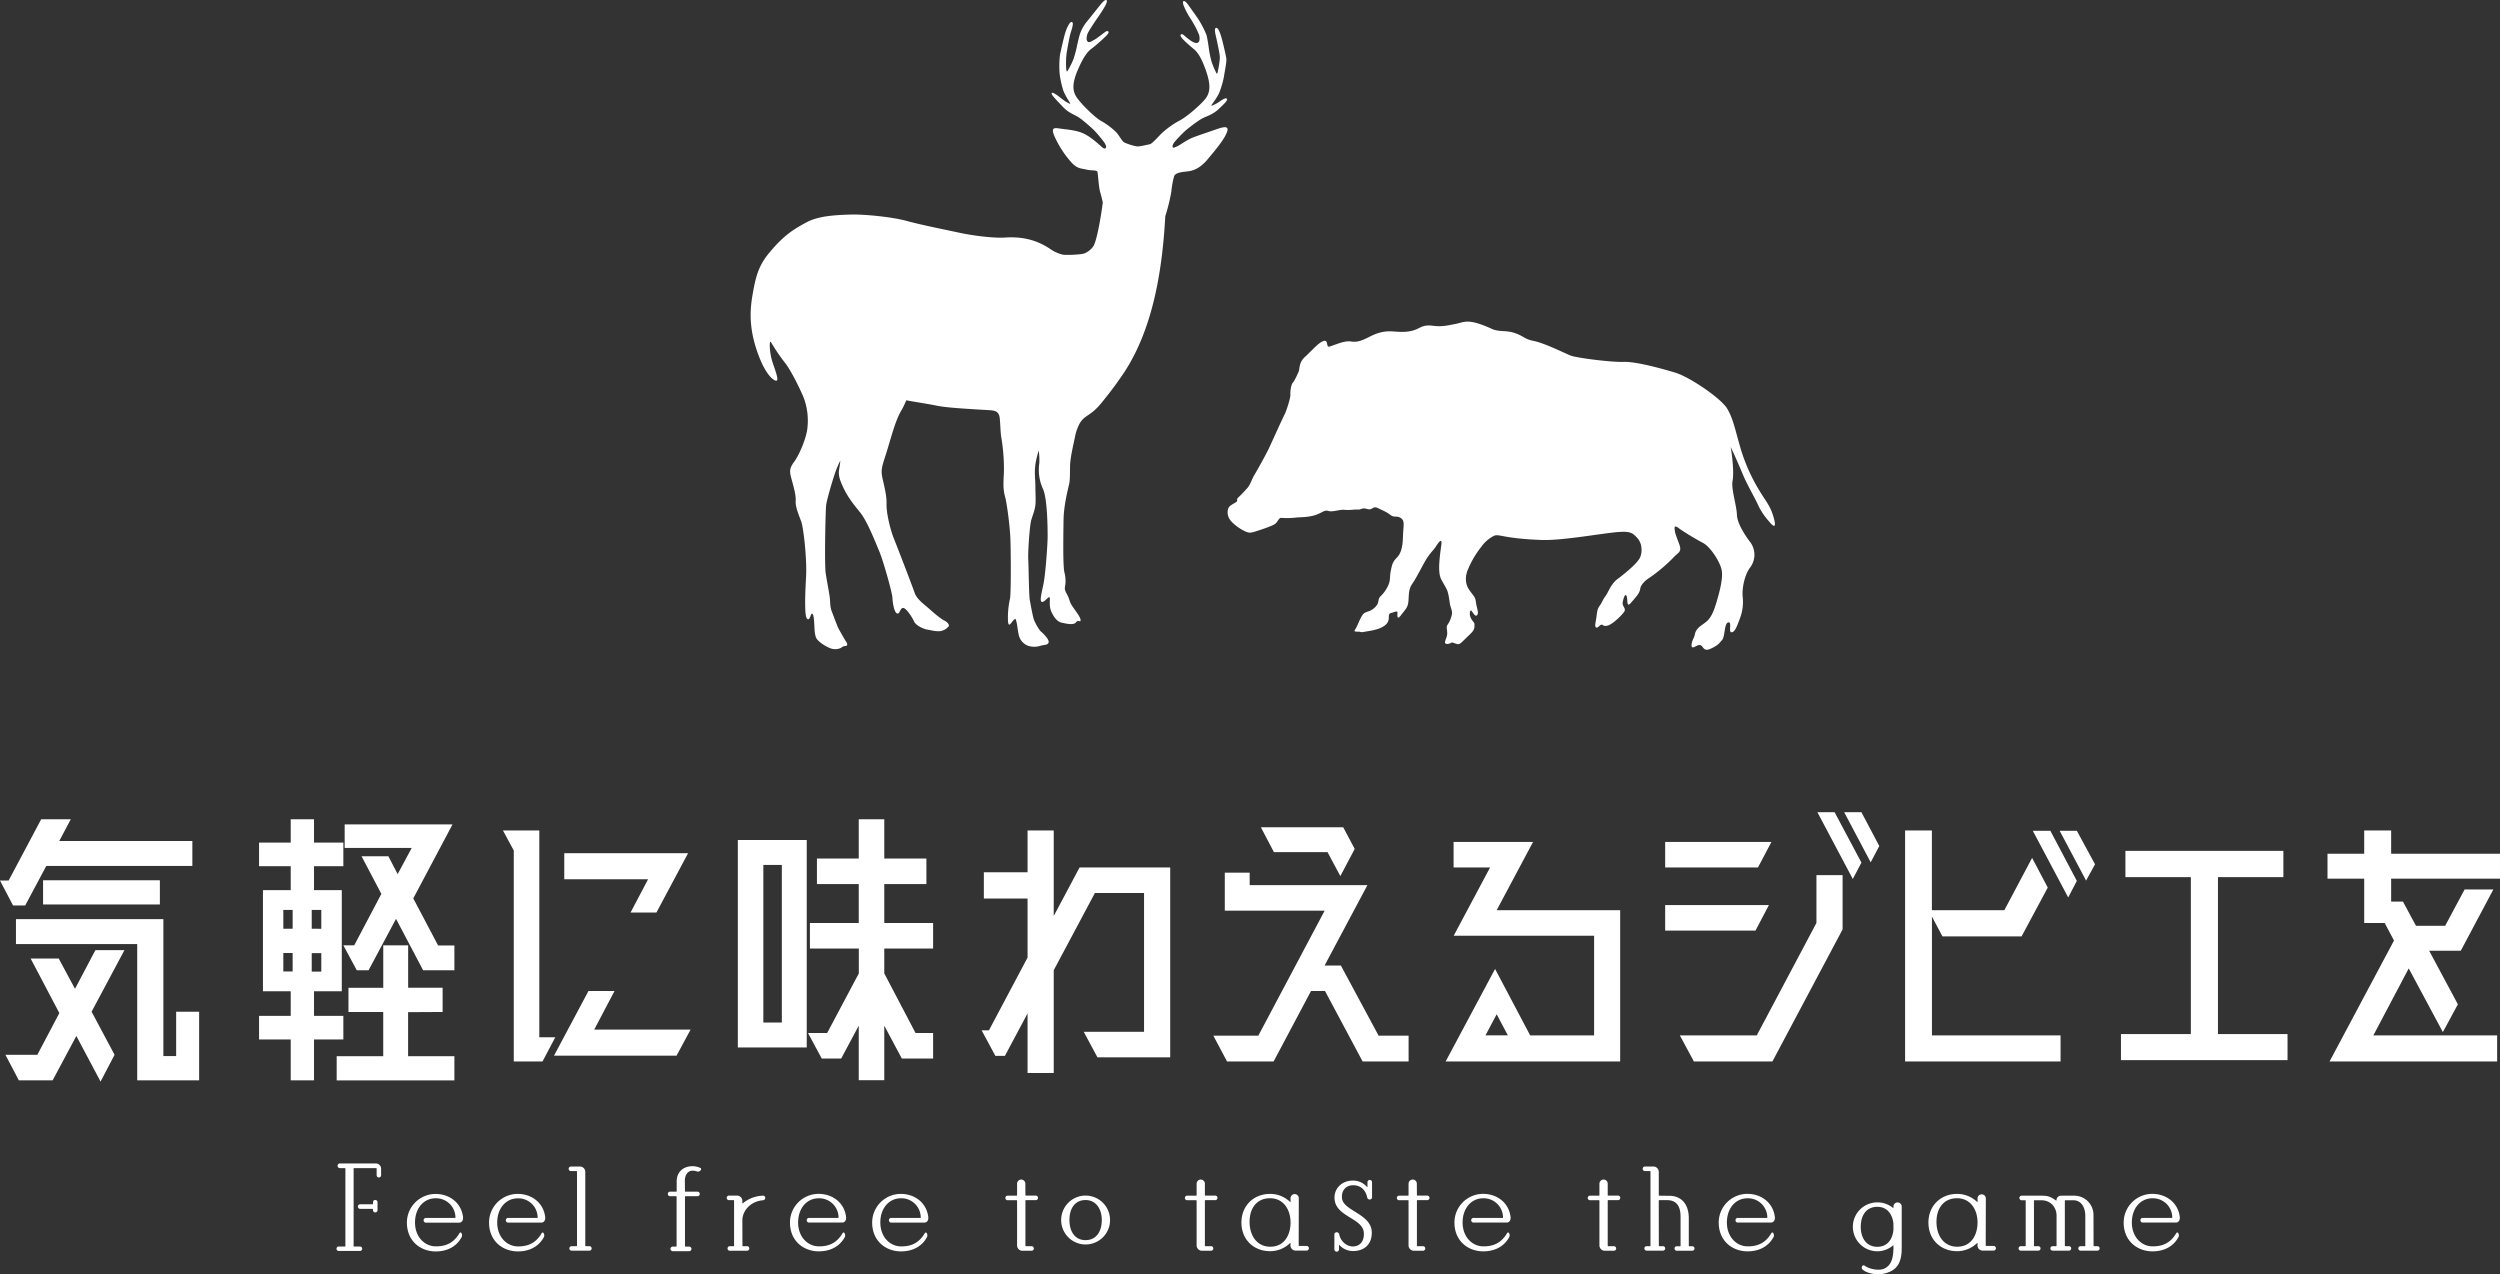 <svg xmlns="http://www.w3.org/2000/svg" viewBox="0 0 1342.45 684.19"><rect x="0" y="0" width="1342.45" height="684.19" fill="#333333" stroke="none"/><defs><style>.cls-1{fill:#fff;}</style></defs><g id="レイヤー_2" data-name="レイヤー 2"><g id="素材"><path class="cls-1" d="M0,472.84H4.63l17.48-32.9H38l-6.17,11.65h71.46V465H24.85L13.54,486.2H7Zm51.24,37.35H66.83L49.18,543.27,61.52,566.4,54,580.79l-13-24.5L28.27,580.11H10.11L2.91,566.4H20.05L31.87,544l-15.42-29.3H31.53l8.74,16.28Zm43.35,33.08h12.34v36.84H73.68V506.94H8.57V493.57H87.73v73.51h6.86Zm-8.74-57.58H23.13v-13H85.85Z"/><path class="cls-1" d="M184.38,558.17H168.62v21.94H156.11V558.17h-17V545.49h17V532.3H141.2V478h14.91V465.13h-17V452.45h17V439.94h12.51v12.51h15.76v12.68H168.62V478h14.91V532.3H168.62v13.19h15.76ZM157.14,488.6h-5v10.11h5Zm-5,23.14v9.93h5v-9.93Zm20.39-13V488.6h-5.14v10.11Zm-5.14,23h5.14v-9.93h-5.14Zm51.75,21.77v23.64H244v13H180.79v-13h25V543.44H187.12v-13H205.8V507.62h13.37v22.79h18.51v13Zm16.11-35.82H244V521h-16.8L212.66,493.4,197.92,521h-6.34l-7.2-13.37h5.83L204.78,480l-10.63-20.21h14.39l5,9.59,7.54-14.05h-36V442.68H243l-21.08,39.75Z"/><path class="cls-1" d="M289.6,557h8.57l-6.86,13H275.89V456.73l-5.82-10.79H289.6Zm29.47-4.11h51.75l-7.54,14h-65.8L316,532.13H330ZM338.61,490,348,472.15H303v-14h66.48l-17,31.87Z"/><path class="cls-1" d="M433.2,562.46h-37V451.08h37Zm-23.3-13.37h9.93V464.44H409.9Zm64.94-39.75V522.7l16.79,32h9.43v13.7h-16.8l-9.42-17.64v29.3H461.13v-29.3l-9.42,17.64H441.25l-7.37-13.7h10.29l17-32V509.34H434.91V495.63h26.22V474.72H438.68V461h22.45V439.94h13.71V461h22.62v13.71H474.84v20.91h26.22v13.71Z"/><path class="cls-1" d="M628.38,567.77H589.31l-7.37-13.71h32.39V479.52H587.94L565.83,521v55.18H551.78v-32l-12.16,22.79h-5.14l-7.37-13.71h3.94l20.73-39.07v-31.7H528.31V468.38h23.47V445.94h14.05v45.92l13.88-26.05h48.67Z"/><path class="cls-1" d="M740.28,556.12h16.11V570H731.71l-20.22-37.87H704L683.9,570h-25l-7.36-13.88h24.16L711.32,489H657.69v-20.4h13.36v6.69h63.23l-23,43.18h8.74Zm-27.42-98.53H684.07l-7-13.37h44.21l6.17,11.65-7.71,14.57Z"/><path class="cls-1" d="M870,570H776.27l26.56-49.7L821.68,556H856V502.48h-75.4l19.54-36.67H780.55V452.1h42.67l-19.54,36.67H870Zm-66.32-25.36-6,11.31h12Z"/><path class="cls-1" d="M951.23,452.1,944,465.81H894.16V452.1ZM949.86,486l-7.2,13.71h-48.5V486Zm25.53,9.6V469.92h14.05v29.14L951.74,570H909.59l-7.54-14h41.29Zm.51-59.46h9.25l14.4,27.07L994.92,472Zm23.65,0,9.59,18.16-4.62,8.74-14.23-26.9Z"/><path class="cls-1" d="M1037.42,492.2V556h69.06v14H1023V445.94h14.39v42.83h38.9l14.91-28.1,8.4,15.94-14.05,26.21h-42.5Zm54.15-46.09H1101l14.22,26.9-4.63,8.91Zm23.65,0,9.77,18-4.8,8.74L1106,446.11Z"/><path class="cls-1" d="M1191,555.26h37.36v14h-89.45v-14h37.53V471h-35.13V456.9h84.82V471H1191Z"/><path class="cls-1" d="M1342.45,471.81H1284v12.34h6.34l7,13H1313l10.45-19.53h15.43l-17.48,32.9h-17l15.43,28.78-8.06,14.91L1293.44,520l-19,36h66.48v14h-90l34.61-64.95-5-9.42h-11V471.81h-19.71V458.44h19.71v-12.5H1284v12.5h58.44Z"/><path class="cls-1" d="M653.23,69.41c-2.84,1-8.71,2.93-12.38,4.32S633.56,78,632,78.64s-2,1-2.31.29.47-2.12,1.61-3.37a68.73,68.73,0,0,1,5.6-5.71c1.77-1.43,4.62-3.67,7.52-5.57s6.18-2.2,9.85-5.6,5.42-5.21,4.35-5.79-4.24,2.16-5.53,2.78-3.33,1.72-2.41.51,3.52-4.87,4.14-6.66A49.12,49.12,0,0,0,657.26,41c.48-3.18,1.49-7.87,1.25-9.59s-1.88-8.88-2.71-11.63S654,14.58,652.86,15s.15,4.65.47,6.3,1.5,6.79,1.67,8.84-.67,6.33-1.07,8.27-.7,1-1.14.07a43.76,43.76,0,0,1-2.19-5.31,55.69,55.69,0,0,1-1.43-6.85c-.29-2.3-.95-6.3-1.32-7.58a54.57,54.57,0,0,0-3.3-6.7c-1.14-2.09-5.24-7.62-6.33-9.2s-2-2.45-2.68-2.21-.18,1.88.37,3.13A42,42,0,0,0,639.28,10a52.45,52.45,0,0,1,4.6,8.68c.31,1.2.57,3.3-.4,4.07s-2.4.11-3.78-.7a41.28,41.28,0,0,1-4.11-3.27c-1-.84-2.24-.37-1.37,1.07s4.95,4.95,6.82,6.49,4,4.28,6.59,11.76,2.2,11.42-.11,14.61-10.44,10.22-14.07,12a47.3,47.3,0,0,0-9.16,6.43c-1.69,1.49-5.54,6.1-6.91,6.33s-5.84,1.41-7.12,1.1a29.66,29.66,0,0,1-6.62-2.11c-1.19-.73-2.62-3.61-4.11-5.31a38.09,38.09,0,0,0-8.41-6.29c-3.5-2-11.11-9.59-13.19-12.93s-2.24-7.31.91-14.58,5.42-9.87,7.39-11.28,7.72-6.49,8.69-7.87-.2-1.92-1.29-1.16-4.69,3.67-6.11,4.38-2.57,1.74-3.48.91-.5-2.92-.11-4.1,3.92-6.47,5.2-8.33a78,78,0,0,0,4.35-6.77c.64-1.21,1.3-2.82.58-3.11s-2.16,1.3-3.37,2.79-5.47,6.88-7,8.73A21.3,21.3,0,0,0,580,18c-.45,1.25-1.39,5.19-1.84,7.47a55.93,55.93,0,0,1-1.91,6.73,44.09,44.09,0,0,1-2.56,5.15c-.5.88-.86,1.81-1.13-.15a43.27,43.27,0,0,1,.21-8.8c.33-2,1.53-8.65,2-10.27s2-5.74.95-6.25-2.26,1.82-3.29,4.5-2.85,11.28-3.23,13A51.8,51.8,0,0,0,569,39.53a48.78,48.78,0,0,0,1.85,8.69c.5,1.83,2.84,5.67,3.66,6.94s-1.13,0-2.37-.68-6.13-5.12-7.23-4.61,2.44,3.87,5.85,7.52,6.68,4.18,9.44,6.28,5.45,4.53,7.1,6.08a66.24,66.24,0,0,1,5.19,6.09c1.05,1.32,1.75,2.84,1.37,3.47s-1,.69-2.27-.45c-4.31-3.87-7.87-6.7-11.68-7.93s-7.51-1.41-10.47-1.85c-3.32-.49-5.41-.86-3.06,4.43a54.09,54.09,0,0,0,9.22,14c3,3.08,4.56,2.83,7.87,3.57s5.66,0,5.9,1.48.72,8.29,1.34,10.39c.47,1.59.87,3.12,1.47,5.73-.84,6.86-3.2,20.71-5.06,23.52a10.87,10.87,0,0,1-4.81,3.87c-2.06.71-9.69,1-11.56.67a19.23,19.23,0,0,1-7-3.18c-7.07-4.7-14.84-6.63-24.07-6-5.87.41-17.26-1-24.6-2.6s-20.26-4.14-28.21-6.33-23.22-3.65-30.28-3.41-16.91.57-23.48,4.15-11.93,6.57-20.1,16.47c-5.81,7-7.29,12.89-9.05,23.35-1.55,9.22-1.45,19.19,3.68,32.42,2.91,7.5,6.32,11.93,8.79,12.76s-.27-5.62-1.81-10.57-1.62-11.77-.57-10a97.66,97.66,0,0,0,7.31,10.8c3.17,3.9,7.63,13,9.9,18.18a35.12,35.12,0,0,1,2.11,18.51c-1.05,5.6-4.38,13.31-7,16.8s-2.35,5.28-1.46,8.69,2.6,8.85,2.36,12.17,1.78,7.8,3,11.21,3.08,20.13,2.59,29.3-.56,12.58-.48,16.4.4,6.57,1.54,6.66,1.38-2.93,2.11-3,1.06,2.44,1.22,5.52.16,4.87.81,7,4.63,4.71,7.31,5.85a7.34,7.34,0,0,0,6.25,0,3.74,3.74,0,0,1,2.43-1c1.46-.16.81-1.7.33-2.27s-3.49-6-4.06-7-2.84-7.14-3.74-9.5-.73-4.79-1-7.22-1.46-8.28-2.19-13-.12-33.61.24-36.65,3.9-15.1,5.6-19.48c.46-1.17,1.16-2.71,2-4.45-.32,5.38-1.9,6.19.6,12.22,2.79,6.74,6.1,10.75,10,15.56s8.11,15.7,10.32,20.93,6.94,22.26,7.06,24.83.84,7.75,2.42,8.51,1.58-2.81,3.28-2.92,5,5.19,5.94,7.28,4.86,4,7.26,4.39,5.85,1.39,8.06.46a7,7,0,0,0,2.93-1.88c1.1-.89,0-2.47-2.1-3.52s-6-4.44-8.14-6.36-6.53-5-7.65-8.31-9.07-24-11.16-29.17-4.15-14.24-4-18.55-1-8.83-2.13-13.75-.18-6.8,2-13.73,4.76-17.16,7.78-22.35a46.26,46.26,0,0,0,2.94-6c5.5,1,12.1,2,16.69,2.94,6.5,1.38,27.69,2.23,29.31,2.47s3.88.58,4.22,4.35c.41,4.44.33,7.87,1,11.28a101.4,101.4,0,0,1,1.22,17.61c-.24,5.2-.56,8.85.57,12.91s2.68,16.4,2.92,23,.41,29.14-.24,32a47.14,47.14,0,0,0-1.06,12c.33,3.57,1.38,1.3,2.76-.24s1.3-1.06,1.79.65.65,4.7,1.3,7.3a8,8,0,0,0,5.35,5.68,11.17,11.17,0,0,0,6.58-.24c1.14-.41,3.9-.16,4.06-1.87s-3.08-4.79-4.14-5.68-3.25-4.87-3.81-6.49-1.71-7.71-2.2-10.56-.57-17.77-.81-21.51.73-18.34,1.63-21.35,2.11-5.76,2.27-8.84-.08-6-.08-9.58-.81-7.8.4-13.56c.42-2,.9-3.74,1.39-5.3a33.69,33.69,0,0,1,.33,6.81,24.59,24.59,0,0,0,1.92,13.72c2.49,5.18,2.55,21.88,2.55,25.7s-1.12,19.93-2.18,25.14-2.27,9.57-.9,9.91,3.76-3.4,4.16-2.35-.54,4.59,1,7.79,3.18,5.28,5.79,5.8,6.16,1.35,7.4-.31,2.35.35,2.42-1.05-1.84-3.81-3.12-5.7-2.14-2.72-3-5.54-2.61-4.35-2.3-6.42a18,18,0,0,0-.24-8c-.89-3.53-.6-19.75-.49-28.09s2.55-17.16,3.1-19.9.21-8.46.53-11.32c.5-4.7,1.73-9.57,2.78-14.79a23.54,23.54,0,0,1,.91-2.95c3-8.07,5.9-5.57,12.47-13.35a198,198,0,0,0,13-17.41c14.72-22.71,20.18-52.64,21.84-83.5A101,101,0,0,0,629,102.83a46.9,46.9,0,0,1,1.42-8c.63-2.61,6.22-2.52,8.63-3s5.83-2,9.18-6,8.45-9.89,10.36-14.2S657.44,67.94,653.23,69.41Z"/><path class="cls-1" d="M951.51,275.1c-1.45-4-4-7.1-6.47-11.18a96.88,96.88,0,0,1-10.25-22.69c-3.06-10.46-4-16.06-7.22-21.65s-20.2-17.13-28-19.48-21.1-6-27.78-5.77-25.43-2.17-28.49-3.43-14.08-6.68-19.49-7.76-5.59-2.7-10.46-4.33-8.28-.4-12.25-2.21c-13-5.91-14.75-3.57-19.37-2.68s-7.3,1.64-12.37,1-6.4,1-9.23,2.09-5.81,1.49-11.62,1-9.54,1-13.71,3.13-6.55,2.68-9.24,2.24-6,.74-8.93,1.79-3.58,1.48-3.88,0-.45-3-3-1.63-5.81,5.21-9.09,8.19-2.68,6.4-3.28,7.75-2.08,4.76-3.12,5.95-1.49,4.92-1.35,6.56-2.23,8.94-3.12,10.58-6.56,14.16-8.05,17.43S675,252.74,673.6,255s-2.08,5.22-4,7.3-3,3.28-4.46,4.62-.45,1.79-1,2.38-1.78,1.05-3.43,2.24-1.93,4-.89,6.41,4.92,5.36,7.75,6.85,3.72,1.49,6.55.59,8.35-2.68,10.28-3.87,2.09-3.57,3.73-3.43a44,44,0,0,0,7.59-.14c1.79-.3,5.81,0,10-1.2s5.36-3.13,7.6-2.38,6-.89,8.79-.6,5.21-.29,7.15-.15,1.94-1.18,4.92-.29,2.82-1.94,5.81-.45,4.17,1.79,6.55,3.58,3.43.19,5.72,1.75,1.27,4.25,1.13,9.37-.71,9.09-3.1,11.62-2.61,3.32-3.38,6.86-.17,4.83-1.18,7.65a19.11,19.11,0,0,1-4.46,6.54c-1.47,1.53-.71,2.94-1.85,4.57a9.1,9.1,0,0,1-5,3.61c-2.32.73-2.67,1.52-3.66,3.29s-2,4.74-3.13,6.38,1.75.84,2.69,1.18,1.37.13,4.9-.45,7.9-1.7,9.69-4.31-.14-4.79,2.06-5.35,3.56-1.48,3.45,0-.26,4.08,1.93,1.12,3.58-3.89,3.93-7.23-.17-6.43,2.27-9.87,5.88-10.92,8.19-14.2,3-3.47,4.44-5.74,3.29-4.58,2.81-.84-.74,4.94-1.06,9.13-.06,7.45.89,9.36,2.37,4.1,3.17,5.86,1.2,5,1.57,7.41,1.46,3.68,1.07,5.78a14.59,14.59,0,0,1-2.36,5.59c-.86,1.07-.05,2.83-.15,4.77s-1.08,3.32-1.19,4.51,1.52,1.15,2.7.66.57-.76,2.83.06,2.4.38,5.58-2.71,4.65-4.16,4.72-6.4-.05-1.64-1.45-3.68-1.18-4.29-.61-4.91,2.06,3.67,3.36,2.58-.11-3.86-.51-7-1.14-3.09-3.64-6.74-1.88-7.54-.92-10.26a51.76,51.76,0,0,1,7.65-13.06,18.37,18.37,0,0,1,6.3-5.49c2.94-1.56,4.42,1.33,26,2.09,11.24.39,33.65-3.81,41.33-4.29,6.21-.39,7.3.43,9.83,3.11s3,7.15,1.64,10.43-8.64,9.09-12.22,11.77-5.06,7.45-6.4,9.09-1.79,3.43-3.13,5.21-1.34,3.28-1.79,6.41-1,4.62-.15,5.22,2.09-1.5,3-1.49.89,1.19,3.43.44,7.3-5.36,8.64-7.3-1.2-2.83-.75-5.21,1.34-4.92,2.09-3.28-.3,6.71,2.38,3.58,4.62-5.07,4.92-7.46,3-4.76,5.22-6.1a89.25,89.25,0,0,0,12.36-10.43c2.83-3.13,4.92-3.09,3.43-7.3-1.86-5.22-2.31-5.6-2.55-8.56-.16-1.89,1.33-.92,2.85.27a143,143,0,0,0,12.37,7.45c4,2.1,9.32,10.21,10.12,14.9s-1.72,13.32-3.22,18.2-3.08,7.61-5.22,9.33-3.8,2.48-5.06,4.37-.55,2.16-1.77,4.67-1.42,5.19.21,4.58,3.3-2.26,4.73-.18,2.69,1.87,5.7.31,3.33-2.42,4.86-4.11,1.07-9,3.26-9.39-.08,5.28,1.74,5.32,3-3.38,4.59-7.63a24.89,24.89,0,0,0,1.39-11.57c-.37-3.7.75-11.37,4.13-15.74a11.34,11.34,0,0,0,.17-13.16c-2.21-2.83-7.24-10-7.38-15s-3.21-14-2.32-18.33-.44-15.49-1-17.58,4.17,8.64,6.4,14,5.53,11,7.86,15.74a35.52,35.52,0,0,0,6.2,9.62C954.8,286.09,953,279.16,951.51,275.1Z"/><path class="cls-1" d="M193.2,671.74H182a1.2,1.2,0,1,1,0-2.39h3.19a.27.27,0,0,0,.28-.29V627.54a.27.27,0,0,0-.28-.29h-2.68a1.25,1.25,0,0,1,0-2.5H201.8a2.82,2.82,0,0,1,2.85,2.85v3.47a1.2,1.2,0,1,1-2.4,0v-3.53a.27.27,0,0,0-.28-.29H190.18a.28.28,0,0,0-.29.29v41.52a.27.27,0,0,0,.29.29h3a1.2,1.2,0,1,1,0,2.39Zm7.06-21.82v-.51a.26.26,0,0,0-.28-.28h-6.61a1.22,1.22,0,0,1-1.2-1.26,1.21,1.21,0,0,1,1.2-1.19H200a.27.27,0,0,0,.28-.29v-.91a1.23,1.23,0,0,1,2.45,0v4.44a1.23,1.23,0,0,1-2.45,0Z"/><path class="cls-1" d="M228.68,654h15.66c.17,0,.23-.12.23-.29a10.38,10.38,0,0,0-10.71-10.25c-6.15,0-11,5.13-11,13s5.3,12.87,11.28,12.81c5.47,0,9.57-1.93,12.64-7.17a.55.55,0,0,1,.91-.06,2.2,2.2,0,0,1,0,2.62C245,669.46,240,672,234,672c-8.15,0-15.5-5.53-15.5-15.49a15.39,15.39,0,0,1,15.38-15.38c7.47,0,13.84,4.72,14.76,12.41.17,1.54-.52,3-2.11,3H228.68a1.22,1.22,0,0,1-1.2-1.26A1.21,1.21,0,0,1,228.68,654Z"/><path class="cls-1" d="M272.82,654h15.66c.17,0,.23-.12.23-.29A10.38,10.38,0,0,0,278,643.49c-6.15,0-11,5.13-11,13s5.3,12.87,11.28,12.81c5.46,0,9.57-1.93,12.64-7.17a.55.55,0,0,1,.91-.06,2.2,2.2,0,0,1,0,2.62c-2.73,4.78-7.69,7.29-13.72,7.29-8.15,0-15.5-5.53-15.5-15.49A15.39,15.39,0,0,1,278,641.1c7.46,0,13.84,4.72,14.75,12.41.18,1.54-.51,3-2.1,3H272.82a1.22,1.22,0,0,1-1.2-1.26A1.2,1.2,0,0,1,272.82,654Z"/><path class="cls-1" d="M314.28,668.89a.3.3,0,0,0,.28.29h2.06a1.2,1.2,0,0,1,0,2.39h-9.57a1.2,1.2,0,1,1,0-2.39h2.5a.31.31,0,0,0,.29-.29V629.13a.27.27,0,0,0-.29-.28h-3.07a1.23,1.23,0,0,1,0-2.45h4.95a2.86,2.86,0,0,1,2.85,2.85Z"/><path class="cls-1" d="M359.78,639.9h3.31a.26.26,0,0,0,.28-.28v-5.25c-.05-4.21,2.74-8.14,8.55-8.14a9.9,9.9,0,0,1,4.1.91.7.7,0,0,1,.34,1.08,1.81,1.81,0,0,1-2.16.8,7.08,7.08,0,0,0-2.28-.4c-2.45,0-4.28,2.17-4.16,5.75l.06,5.25a.26.26,0,0,0,.28.28h6.32a1.23,1.23,0,1,1,0,2.45H368.1a.26.26,0,0,0-.28.28v26.49a.27.27,0,0,0,.28.29h2a1.21,1.21,0,0,1,1.2,1.19,1.23,1.23,0,0,1-1.2,1.26h-8.83a1.27,1.27,0,0,1-1.25-1.26,1.25,1.25,0,0,1,1.25-1.19h1.77a.27.27,0,0,0,.28-.29V642.63a.26.26,0,0,0-.28-.28h-3.31a1.23,1.23,0,0,1,0-2.45Z"/><path class="cls-1" d="M398.63,646.05c0,.12.11.17.23.12a17.72,17.72,0,0,1,10.87-4.11,1.13,1.13,0,0,1,1.2,1.14,1.29,1.29,0,0,1-1.2,1.31c-6.89.57-11.1,5.81-11.1,10.83l.05,13.55a.28.28,0,0,0,.29.29h2.28a1.23,1.23,0,0,1,0,2.45h-9.46a1.23,1.23,0,0,1,0-2.45h2.11a.27.27,0,0,0,.28-.29V644.74a.26.26,0,0,0-.28-.28h-2.56a1.23,1.23,0,0,1,0-2.45h4.44a2.86,2.86,0,0,1,2.85,2.85Z"/><path class="cls-1" d="M434.39,654h15.67c.17,0,.23-.12.23-.29a10.39,10.39,0,0,0-10.71-10.25c-6.16,0-11,5.13-11,13s5.3,12.87,11.28,12.81c5.47,0,9.57-1.93,12.65-7.17a.55.55,0,0,1,.91-.06,2.24,2.24,0,0,1,0,2.62c-2.74,4.78-7.69,7.29-13.73,7.29-8.15,0-15.49-5.53-15.49-15.49a15.39,15.39,0,0,1,15.38-15.38c7.46,0,13.84,4.72,14.75,12.41.17,1.54-.51,3-2.11,3H434.39a1.22,1.22,0,0,1-1.19-1.26A1.2,1.2,0,0,1,434.39,654Z"/><path class="cls-1" d="M478.53,654H494.2c.17,0,.22-.12.22-.29a10.38,10.38,0,0,0-10.7-10.25c-6.16,0-11,5.13-11,13S478,669.35,484,669.29c5.47,0,9.57-1.93,12.65-7.17a.55.55,0,0,1,.91-.06,2.24,2.24,0,0,1,0,2.62c-2.74,4.78-7.69,7.29-13.73,7.29-8.15,0-15.49-5.53-15.49-15.49a15.39,15.39,0,0,1,15.38-15.38c7.46,0,13.84,4.72,14.75,12.41.17,1.54-.51,3-2.11,3H478.53a1.22,1.22,0,0,1-1.19-1.26A1.2,1.2,0,0,1,478.53,654Z"/><path class="cls-1" d="M550.63,641.72a.28.28,0,0,0,.29.29h5.35a1.23,1.23,0,0,1,0,2.45h-5.35a.27.27,0,0,0-.29.28v24.15a.28.28,0,0,0,.29.29h2.9a1.23,1.23,0,1,1,0,2.45H549a2.89,2.89,0,0,1-2.85-2.85v-24a.26.26,0,0,0-.28-.28h-4.67a1.23,1.23,0,1,1,0-2.45h4.67a.27.27,0,0,0,.28-.29v-6.15a2.26,2.26,0,0,1,2.22-2.22,2.21,2.21,0,0,1,2.22,2.22Z"/><path class="cls-1" d="M596.08,655.16A13.13,13.13,0,1,1,582.93,642,13.16,13.16,0,0,1,596.08,655.16Zm-4.44,0c0-6.09-3.19-10.76-8.71-10.76s-8.66,4.27-8.66,10.76c0,5.93,2.79,10.77,8.66,10.77S591.64,661.09,591.64,655.16Z"/><path class="cls-1" d="M647,641.72a.27.27,0,0,0,.28.29h5.36a1.23,1.23,0,0,1,0,2.45h-5.36a.26.26,0,0,0-.28.28v24.15a.27.27,0,0,0,.28.29h2.91a1.23,1.23,0,1,1,0,2.45H645.4a2.89,2.89,0,0,1-2.84-2.85v-24a.27.27,0,0,0-.29-.28H637.6a1.23,1.23,0,1,1,0-2.45h4.67a.28.28,0,0,0,.29-.29v-6.15a2.25,2.25,0,0,1,2.22-2.22,2.22,2.22,0,0,1,2.22,2.22Z"/><path class="cls-1" d="M693,667.58a.15.15,0,0,0-.23-.11A15.26,15.26,0,0,1,682,671.86c-8.66,0-15.38-6.1-15.38-15.38,0-9.06,6.6-15.38,15.38-15.38a15.4,15.4,0,0,1,10.82,4.38c0,.12.17.06.17-.06v-2a2.22,2.22,0,0,1,4.44,0l-.06,25.35a.31.31,0,0,0,.29.28h4a1.24,1.24,0,0,1,1.19,1.2,1.31,1.31,0,0,1-1.19,1.31h-5.87a2.82,2.82,0,0,1-2.85-2.85Zm0-11.45c-.12-6.72-3.87-12.7-11-12.7S670.92,648.79,671,656.3c.06,7.18,3.94,13.16,11.11,13.16C690.11,669.46,693.13,662.46,693,656.13Z"/><path class="cls-1" d="M734.31,634.94a1.23,1.23,0,1,1,2.45,0v8a1.24,1.24,0,0,1-1.2,1.2,1.46,1.46,0,0,1-1.42-1.14c-.46-2.62-2.45-6.55-7.52-6.55-3.53,0-6.38,2.44-6,6.94.62,6.9,15.89,8.38,16,18.4.06,6.67-4.32,10-10.08,10a10,10,0,0,1-7.35-3.25c-.05-.11-.17-.06-.17.06v2.28a1.26,1.26,0,0,1-1.25,1.25,1.3,1.3,0,0,1-1.25-1.25c0-1.88.05-6,0-8a1.25,1.25,0,0,1,1.25-1.19,1.41,1.41,0,0,1,1.37,1.14c.62,3.41,3.7,6.49,7.34,6.49,3.2,0,6.21-2.17,5.87-7.41-.57-7.86-15-8.43-15.72-18.05-.4-5.47,3.65-9.91,9.91-9.91a9.89,9.89,0,0,1,7.52,3.41c.12.06.23.06.23,0Z"/><path class="cls-1" d="M760.85,641.72a.27.27,0,0,0,.28.29h5.36a1.23,1.23,0,0,1,0,2.45h-5.36a.26.26,0,0,0-.28.28v24.15a.27.27,0,0,0,.28.29H764a1.23,1.23,0,1,1,0,2.45h-4.79a2.89,2.89,0,0,1-2.85-2.85v-24a.26.26,0,0,0-.28-.28h-4.67a1.23,1.23,0,1,1,0-2.45h4.67a.27.27,0,0,0,.28-.29v-6.15a2.26,2.26,0,0,1,2.23-2.22,2.22,2.22,0,0,1,2.22,2.22Z"/><path class="cls-1" d="M791.2,654h15.67c.17,0,.22-.12.22-.29a10.38,10.38,0,0,0-10.7-10.25c-6.16,0-11,5.13-11,13s5.3,12.87,11.28,12.81c5.47,0,9.57-1.93,12.65-7.17a.55.55,0,0,1,.91-.06,2.24,2.24,0,0,1,0,2.62c-2.74,4.78-7.69,7.29-13.73,7.29-8.15,0-15.49-5.53-15.49-15.49a15.39,15.39,0,0,1,15.38-15.38c7.46,0,13.84,4.72,14.75,12.41.17,1.54-.51,3-2.11,3H791.2a1.22,1.22,0,0,1-1.19-1.26A1.2,1.2,0,0,1,791.2,654Z"/><path class="cls-1" d="M863.31,641.72a.27.27,0,0,0,.28.29h5.35a1.23,1.23,0,0,1,0,2.45h-5.35a.26.26,0,0,0-.28.28v24.15a.27.27,0,0,0,.28.29h2.91a1.23,1.23,0,1,1,0,2.45h-4.79a2.89,2.89,0,0,1-2.85-2.85v-24a.26.26,0,0,0-.28-.28h-4.67a1.23,1.23,0,1,1,0-2.45h4.67a.27.27,0,0,0,.28-.29v-6.15a2.26,2.26,0,0,1,2.22-2.22,2.22,2.22,0,0,1,2.23,2.22Z"/><path class="cls-1" d="M890.76,668.89a.27.27,0,0,0,.28.29h1.82a1.2,1.2,0,1,1,0,2.39h-8.77a1.2,1.2,0,0,1,0-2.39H886a.31.31,0,0,0,.28-.29V629.13a.3.3,0,0,0-.28-.28h-2.79a1.23,1.23,0,0,1,0-2.45h4.67a2.89,2.89,0,0,1,2.85,2.85v12.53a.26.26,0,0,0,.28.28l4.84.06c6.89-.23,11,4.39,11,12v14.81a.31.31,0,0,0,.28.29h1.48a1.2,1.2,0,1,1,0,2.39H900.5a1.2,1.2,0,1,1,0-2.39h1.65a.27.27,0,0,0,.28-.29V653.4c0-4.9-1.59-8.83-7-8.94H891a.3.3,0,0,0-.28.28Z"/><path class="cls-1" d="M933.13,654h15.66c.17,0,.23-.12.23-.29a10.38,10.38,0,0,0-10.71-10.25c-6.15,0-11,5.13-11,13s5.3,12.87,11.28,12.81c5.47,0,9.57-1.93,12.64-7.17a.55.55,0,0,1,.91-.06,2.2,2.2,0,0,1,0,2.62c-2.73,4.78-7.69,7.29-13.72,7.29-8.15,0-15.5-5.53-15.5-15.49a15.39,15.39,0,0,1,15.38-15.38c7.47,0,13.84,4.72,14.76,12.41.17,1.54-.52,3-2.11,3H933.13a1.22,1.22,0,0,1-1.2-1.26A1.21,1.21,0,0,1,933.13,654Z"/><path class="cls-1" d="M1016.74,670.15v-1.26a.15.15,0,0,0-.23-.11,13,13,0,0,1-8.43,3.13,13.13,13.13,0,1,1,0-26.26,13,13,0,0,1,8.43,3,.13.13,0,0,0,.23,0v-.75a2.22,2.22,0,1,1,4.44,0v22.22c0,8.09-2.56,11.68-8.14,13.44-3.76,1.25-9.63.74-12.65-1.65a1.46,1.46,0,0,1-.51-1.88.9.9,0,0,1,1.37-.4c2.73,2,7.74,2.79,10.42,1.65C1015.54,679.6,1016.68,675.67,1016.74,670.15Zm0-13c-.51-5.12-3.31-9.11-8.66-9.11-5.58,0-8.89,4.16-8.89,10.76,0,5.93,3,10.71,8.89,10.71,5.35,0,8.15-3.93,8.66-9.05Z"/><path class="cls-1" d="M1061.9,667.58c0-.11-.17-.17-.22-.11a15.3,15.3,0,0,1-10.77,4.39c-8.66,0-15.38-6.1-15.38-15.38,0-9.06,6.61-15.38,15.38-15.38a15.4,15.4,0,0,1,10.82,4.38c.06.12.17.06.17-.06v-2a2.23,2.23,0,0,1,4.45,0l-.06,25.35a.3.3,0,0,0,.28.28h4a1.24,1.24,0,0,1,1.2,1.2,1.31,1.31,0,0,1-1.2,1.31h-5.87a2.82,2.82,0,0,1-2.84-2.85Zm0-11.45c-.11-6.72-3.87-12.7-11-12.7s-11.11,5.36-11.05,12.87c.06,7.18,3.93,13.16,11.11,13.16C1059,669.46,1062,662.46,1061.9,656.13Z"/><path class="cls-1" d="M1124.21,668.89a.31.31,0,0,0,.29.29h1.65a1.2,1.2,0,1,1,0,2.39h-8.83a1.2,1.2,0,1,1,0-2.39h2.16a.3.3,0,0,0,.29-.29V652.66c-.11-4.33-2.11-8.15-6.49-8.15h-4.22a.27.27,0,0,0-.28.29v24.09a.3.3,0,0,0,.28.29h1.82a1.2,1.2,0,1,1,0,2.39h-8.77a1.2,1.2,0,0,1,0-2.39h1.94a.3.3,0,0,0,.28-.29V652.77c0-4.33-3-8.26-8.26-8.26h-3.58a.31.31,0,0,0-.29.29v24.09a.36.36,0,0,0,.29.29h1.93a1.2,1.2,0,1,1,0,2.39h-9.17a1.2,1.2,0,1,1,0-2.39h2.22a.31.31,0,0,0,.29-.29V644.8a.28.28,0,0,0-.29-.29h-1.76a1.23,1.23,0,1,1,0-2.45h10.36c3.36,0,4.85.35,8,2.62a.14.14,0,0,0,.22-.11v-.06a2.44,2.44,0,0,1,2.45-2.45h7a10.33,10.33,0,0,1,10.42,10.71Z"/><path class="cls-1" d="M1150.58,654h15.66c.17,0,.23-.12.23-.29a10.38,10.38,0,0,0-10.71-10.25c-6.15,0-11,5.13-11,13s5.29,12.87,11.27,12.81c5.47,0,9.57-1.93,12.65-7.17a.55.55,0,0,1,.91-.06,2.22,2.22,0,0,1,0,2.62c-2.73,4.78-7.69,7.29-13.73,7.29-8.14,0-15.49-5.53-15.49-15.49a15.39,15.39,0,0,1,15.38-15.38c7.46,0,13.84,4.72,14.75,12.41.17,1.54-.51,3-2.1,3h-17.83a1.22,1.22,0,0,1-1.2-1.26A1.2,1.2,0,0,1,1150.58,654Z"/></g></g></svg>